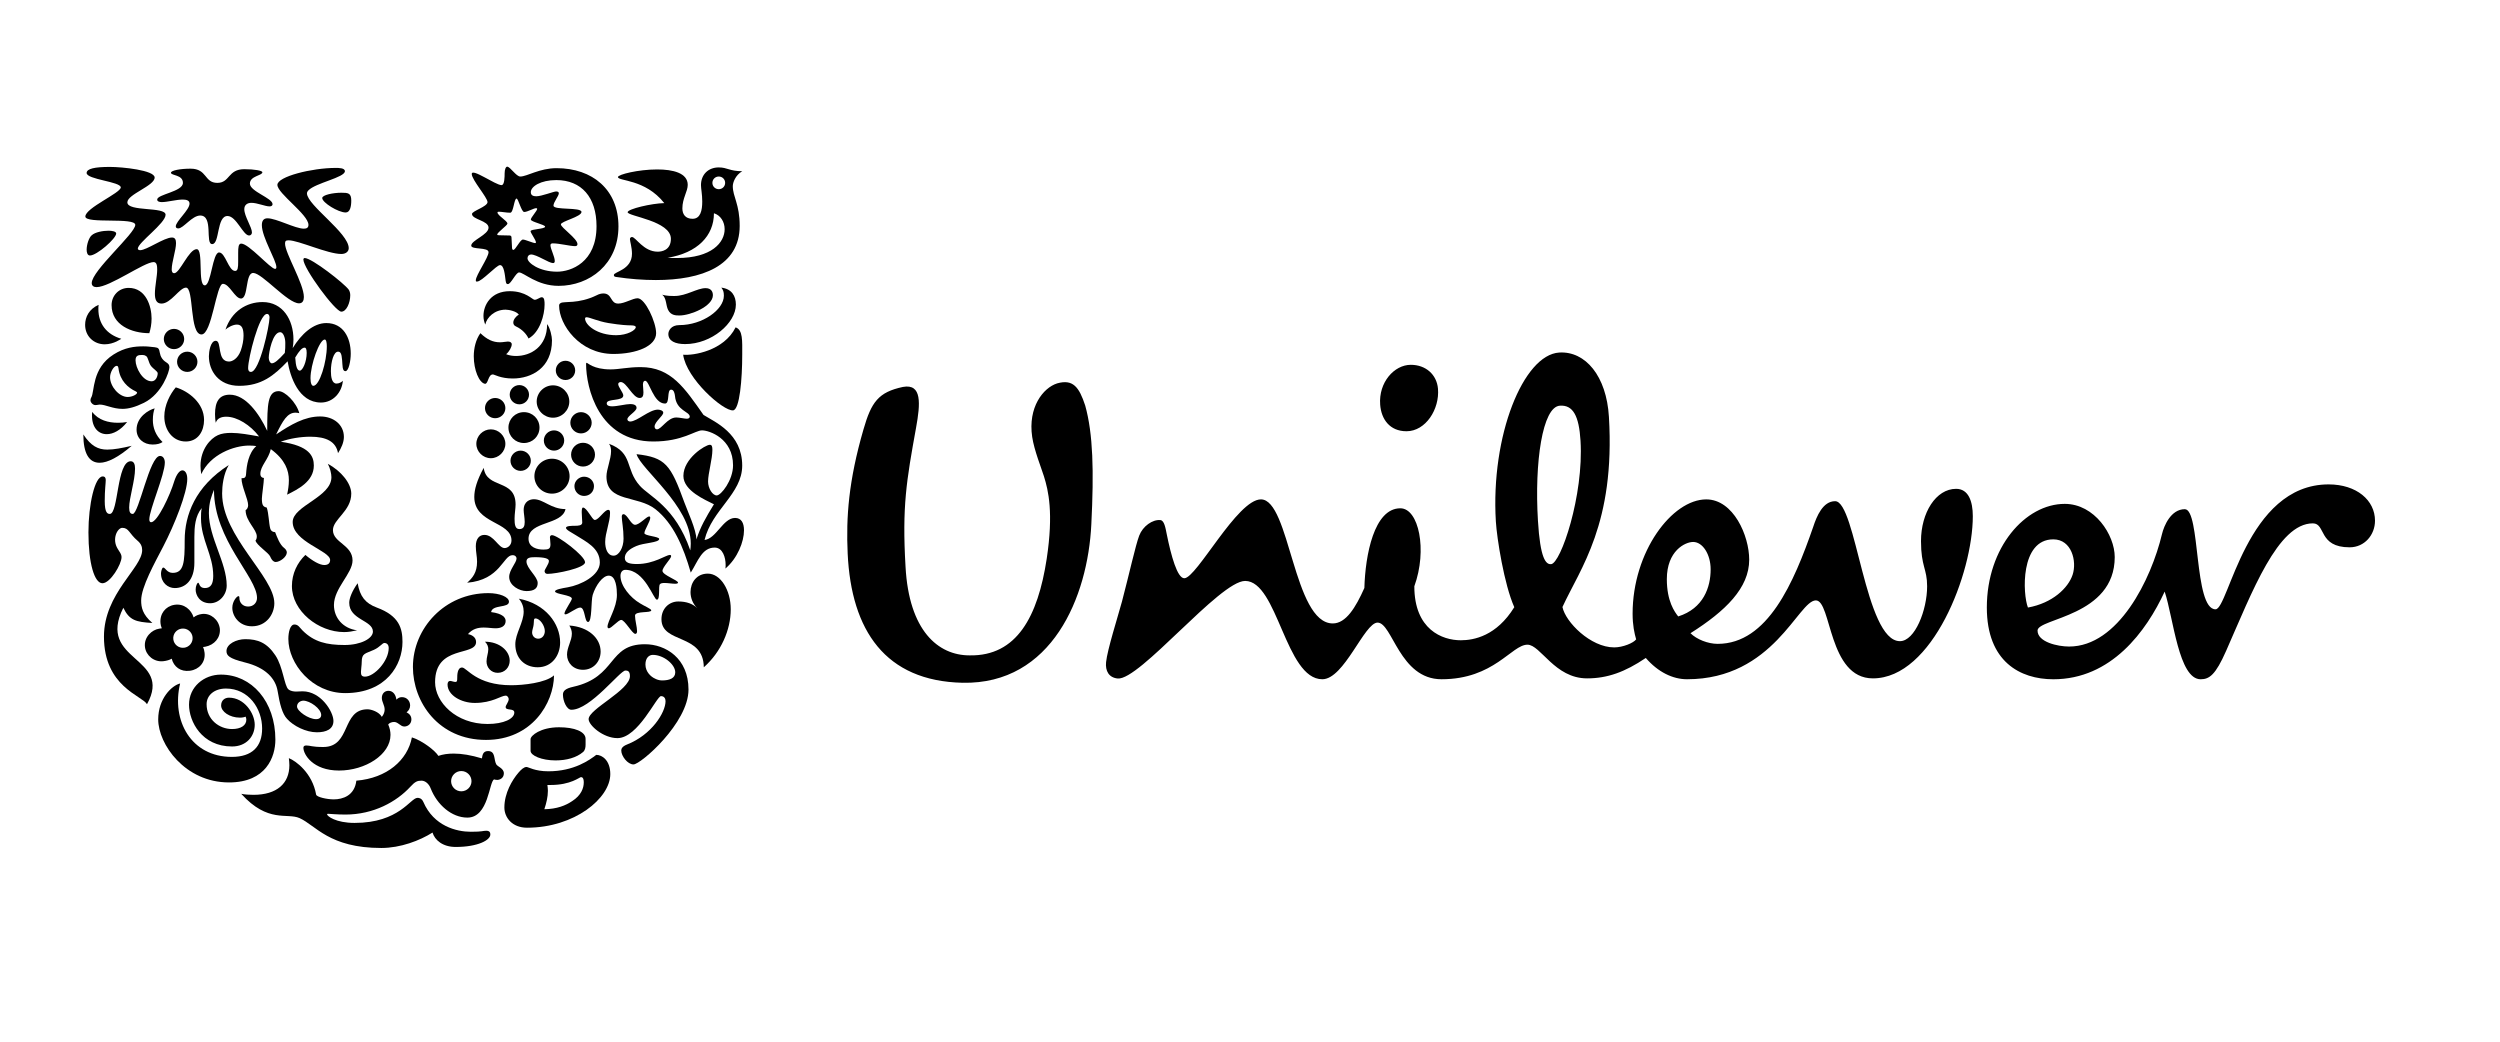 <?xml version="1.0" encoding="UTF-8"?> <svg xmlns="http://www.w3.org/2000/svg" width="120" height="50" viewBox="0 0 120 50" fill="none"> <path d="M32.619 15.143C32.448 15.143 32.203 15.143 32.069 14.876C31.958 14.657 31.995 14.304 31.787 14.147C31.995 14.207 32.215 14.207 32.386 14.207C32.937 14.207 33.464 13.831 33.867 13.831C34.134 13.831 34.219 14.001 34.219 14.17C34.22 14.706 33.134 15.143 32.619 15.143ZM32.888 16.516C34.158 16.516 35.322 15.507 35.322 14.621C35.322 14.207 35.125 13.867 34.624 13.806C34.709 13.916 34.746 14.001 34.746 14.195C34.746 14.864 33.721 15.605 32.607 15.605C32.203 15.605 32.081 15.884 32.081 16.03C32.081 16.37 32.412 16.516 32.888 16.516ZM32.791 17.026C32.95 18.18 34.709 19.735 35.186 19.698C35.505 19.672 35.627 18.192 35.627 17.026C35.627 16.358 35.664 15.835 35.309 15.713C34.746 16.844 33.268 17.075 32.791 17.026Z" fill="black"></path> <path d="M5.272 24.668C5.687 24.668 5.601 22.14 6.274 22.14C6.433 22.14 6.482 22.298 6.482 22.493C6.482 23.064 6.2 23.902 6.2 24.363C6.2 24.595 6.262 24.668 6.372 24.668C6.666 24.668 7.179 21.885 7.68 21.885C7.839 21.885 7.912 22.043 7.912 22.201C7.912 22.784 7.167 24.461 7.167 24.934C7.167 25.007 7.191 25.068 7.252 25.068C7.558 25.068 8.169 23.756 8.364 23.1C8.475 22.76 8.621 22.577 8.756 22.577C8.878 22.577 8.989 22.711 8.989 22.991C8.989 23.647 8.377 25.19 7.839 26.223C7.424 27.024 6.776 28.178 6.776 28.822C6.776 29.15 6.836 29.49 7.313 29.903C6.53 29.855 6.213 29.782 5.92 29.174C4.611 31.762 8.328 31.507 7.056 33.802C6.824 33.39 4.99 32.965 4.99 30.559C4.99 28.482 6.824 27.267 6.824 26.405C6.824 26.235 6.763 26.089 6.604 25.956C6.2 25.615 6.188 25.336 5.87 25.336C5.638 25.336 5.356 25.87 5.65 26.344C5.748 26.502 5.834 26.599 5.834 26.745C5.834 27.085 5.295 27.996 4.917 27.996C4.538 27.996 4.245 27.061 4.245 25.554C4.245 24.217 4.55 22.869 4.929 22.869C5.039 22.869 5.076 22.942 5.076 23.04C5.076 23.198 5.027 23.513 5.027 24.048C5.027 24.619 5.161 24.668 5.272 24.668Z" fill="black"></path> <path d="M8.388 28.227C8.902 28.227 9.33 27.849 9.33 27.012V25.773C9.33 25.299 9.367 24.765 9.685 24.387C9.648 24.546 9.648 24.716 9.648 24.874C9.648 25.919 10.235 26.636 10.235 27.644C10.235 28.02 10.124 28.227 9.832 28.227C9.55 28.227 9.575 27.972 9.513 27.972C9.465 27.972 9.391 28.13 9.391 28.3C9.391 28.555 9.574 28.956 10.088 28.956C10.528 28.956 10.882 28.555 10.882 28.105C10.882 27.013 10.027 25.797 10.027 24.631C10.027 24.121 10.161 23.781 10.271 23.513C10.271 25.931 12.337 27.692 12.337 28.7C12.337 28.931 12.166 29.114 11.909 29.114C11.628 29.114 11.493 28.895 11.493 28.724C11.493 28.64 11.481 28.615 11.444 28.615C11.372 28.615 11.151 28.858 11.151 29.175C11.151 29.575 11.481 30.062 12.092 30.062C12.789 30.062 13.168 29.478 13.168 28.956C13.168 27.681 10.662 25.749 10.662 23.684C10.662 23.331 10.722 22.76 10.98 22.323C9.366 23.355 8.865 24.728 8.865 25.931C8.865 26.976 8.829 27.498 8.291 27.498C8.009 27.498 7.936 27.243 7.838 27.243C7.765 27.243 7.728 27.462 7.728 27.522C7.728 27.971 8.059 28.227 8.388 28.227Z" fill="black"></path> <path d="M26.911 14.548C27.066 14.444 27.755 14.608 28.646 14.17C28.756 14.111 28.866 14.086 28.964 14.086C29.392 14.086 29.282 14.572 29.674 14.572C29.979 14.572 30.371 14.316 30.604 14.316C30.968 14.316 31.494 15.459 31.494 15.993C31.494 16.613 30.555 16.99 29.441 16.99C27.816 16.99 26.837 15.58 26.837 14.669C26.837 14.596 26.875 14.572 26.911 14.548ZM29.576 16.09C30.114 16.09 30.518 15.848 30.518 15.701C30.518 15.653 30.445 15.617 30.285 15.617C30.127 15.617 29.808 15.605 29.209 15.507C28.694 15.422 28.303 15.228 28.157 15.228C28.108 15.228 28.083 15.252 28.083 15.288C28.083 15.605 28.671 16.09 29.576 16.09Z" fill="black"></path> <path d="M8.646 32.807C8.242 32.904 7.594 33.535 7.594 34.532C7.594 35.722 8.878 37.557 10.993 37.557C12.777 37.557 13.218 36.33 13.218 35.503C13.218 33.669 12.081 32.381 10.602 32.381C9.795 32.381 9.073 32.964 9.073 33.826C9.073 34.629 9.685 35.831 11.139 35.831C11.824 35.831 12.227 35.345 12.227 34.788C12.227 34.24 11.726 33.488 10.992 33.488C10.772 33.488 10.614 33.632 10.614 33.864C10.614 34.155 11.017 34.447 11.518 34.447C11.64 34.447 11.738 34.423 11.787 34.398C11.811 34.436 11.824 34.496 11.824 34.544C11.824 34.824 11.555 34.994 11.139 34.994C10.516 34.994 9.917 34.533 9.917 33.802C9.917 33.366 10.296 33.05 10.846 33.05C11.934 33.05 12.582 34.01 12.582 34.97C12.582 35.832 12.105 36.331 11.127 36.331C9.171 36.331 8.218 34.581 8.646 32.807Z" fill="black"></path> <path d="M22.601 39.925C23.188 39.925 23.157 39.876 23.341 39.876C23.523 39.876 23.536 39.986 23.536 40.059C23.536 40.326 22.937 40.654 21.873 40.654C21.25 40.654 20.87 40.326 20.761 39.962C20.149 40.35 19.221 40.703 18.303 40.703C15.798 40.703 15.162 39.621 14.379 39.269C13.78 39.002 12.863 39.525 11.579 38.103C11.751 38.14 11.983 38.152 12.166 38.152C13.29 38.152 13.89 37.606 13.89 36.73C13.89 36.621 13.877 36.5 13.865 36.391C14.208 36.525 14.991 37.107 15.174 38.14C15.198 38.261 15.699 38.37 16.017 38.37C16.458 38.37 17.02 38.188 17.105 37.472C18.573 37.351 19.563 36.489 19.771 35.394C20.296 35.564 20.895 36.038 21.042 36.282C21.25 36.209 21.494 36.172 21.775 36.172C22.166 36.172 22.607 36.245 23.132 36.403C23.157 36.245 23.181 36.051 23.426 36.051C23.793 36.051 23.695 36.452 23.817 36.681C23.879 36.803 24.185 36.876 24.185 37.119C24.185 37.351 23.988 37.436 23.866 37.436C23.817 37.436 23.756 37.424 23.719 37.412C23.475 37.497 23.462 39.245 22.435 39.245C21.678 39.245 20.981 38.626 20.675 37.849C20.589 37.618 20.406 37.472 20.235 37.472C20.039 37.472 19.929 37.509 19.697 37.764C19.037 38.48 17.937 39.099 16.58 39.099C16.164 39.099 15.834 39.062 15.748 39.062C15.699 39.062 15.699 39.075 15.699 39.086C15.699 39.172 16.114 39.5 17.019 39.5C19.171 39.5 19.697 38.297 20.039 38.297C20.089 38.297 20.234 38.297 20.32 38.492C20.822 39.657 21.916 39.925 22.601 39.925ZM21.653 37.497C21.653 37.764 21.873 37.983 22.143 37.983C22.412 37.983 22.632 37.764 22.632 37.497C22.632 37.229 22.412 37.01 22.143 37.01C21.873 37.01 21.653 37.229 21.653 37.497Z" fill="black"></path> <path d="M31.336 31.434C31.164 31.434 30.981 31.568 30.981 31.896C30.981 32.26 31.262 32.491 31.421 32.563C31.507 32.613 31.642 32.661 31.775 32.661C32.13 32.661 32.412 32.563 32.412 32.271C32.412 31.896 31.86 31.434 31.336 31.434ZM30.017 32.186C29.76 32.186 28.34 34.069 27.425 34.069C27.205 34.069 27.021 33.657 27.021 33.342C27.021 33.172 27.131 33.05 27.523 32.964C29.625 32.491 29.16 30.923 30.956 30.923C31.946 30.923 33.048 31.592 33.048 33.098C33.048 34.702 30.751 36.693 30.408 36.693C30.127 36.693 29.821 36.293 29.821 36.026C29.821 35.941 29.858 35.831 30.103 35.734C31.275 35.272 31.946 34.203 31.946 33.656C31.946 33.534 31.886 33.414 31.727 33.414C31.519 33.414 30.629 35.43 29.637 35.43C28.952 35.43 28.254 34.812 28.254 34.519C28.254 34.033 30.237 33.135 30.237 32.453C30.237 32.198 30.114 32.186 30.017 32.186Z" fill="black"></path> <path d="M5.821 16.261C5.821 16.261 5.467 16.527 5.027 16.527C4.502 16.527 4.086 16.139 4.086 15.592C4.086 15.215 4.281 14.827 4.734 14.632C4.722 14.705 4.722 14.766 4.722 14.839C4.721 15.532 5.112 16.054 5.821 16.261ZM8.438 18.593C8.169 18.909 7.887 19.444 7.887 19.99C7.887 20.646 8.291 21.192 8.915 21.192C9.514 21.192 9.795 20.682 9.795 20.16C9.795 19.346 9.049 18.775 8.438 18.593ZM4.379 19.079C4.356 19.116 4.342 19.164 4.342 19.213C4.342 19.322 4.465 19.444 4.574 19.444C4.672 19.444 4.733 19.419 4.782 19.419C5.075 19.419 5.406 19.626 5.882 19.626C6.163 19.626 6.493 19.541 6.909 19.335C7.789 18.897 8.132 17.816 8.132 17.633C8.132 17.402 7.945 17.433 7.789 17.22C7.633 17.008 7.693 16.821 7.594 16.722C7.537 16.665 7.362 16.661 7.141 16.637C7.068 16.629 6.97 16.625 6.872 16.625C6.469 16.625 5.991 16.674 5.454 17.014C4.394 17.686 4.55 18.8 4.379 19.079ZM7.252 17.573C7.337 17.687 7.57 17.828 7.57 17.913C7.57 18.082 7.472 18.302 7.277 18.302C6.848 18.302 6.506 17.658 6.506 17.293C6.506 17.062 6.641 17.038 6.824 17.038C6.91 17.038 6.947 17.05 7.007 17.087C7.117 17.148 7.117 17.39 7.252 17.573ZM6.127 19.055C5.724 19.055 5.283 18.557 5.283 18.107C5.283 17.864 5.467 17.56 5.601 17.56C5.65 17.56 5.675 17.597 5.687 17.682C5.76 18.277 6.151 18.618 6.518 18.787C6.555 18.811 6.58 18.824 6.58 18.848C6.58 18.933 6.347 19.055 6.127 19.055ZM7.167 15.993C7.227 15.799 7.276 15.556 7.276 15.288C7.276 14.706 7.007 13.819 6.176 13.819C5.699 13.819 5.356 14.195 5.356 14.645C5.356 15.605 6.322 15.993 7.167 15.993ZM4 20.853C4 21.776 4.281 22.213 4.782 22.213C5.174 22.213 5.699 21.934 6.322 21.399C5.846 21.508 5.479 21.581 5.149 21.581C4.709 21.581 4.367 21.411 4 20.853ZM4.428 19.771C4.416 19.832 4.416 19.893 4.416 19.953C4.416 20.524 4.721 20.84 5.125 20.84C5.429 20.84 5.785 20.658 6.102 20.257C5.968 20.281 5.809 20.293 5.662 20.293C5.21 20.293 4.721 20.172 4.428 19.771ZM7.423 19.601C7.141 19.674 6.555 20.014 6.555 20.622C6.555 21.058 6.897 21.338 7.325 21.338C7.545 21.338 7.704 21.29 7.802 21.217C7.46 20.889 7.337 20.524 7.337 20.16C7.337 19.905 7.374 19.747 7.423 19.601ZM7.863 16.273C7.863 16.54 8.083 16.759 8.352 16.759C8.621 16.759 8.841 16.54 8.841 16.273C8.841 16.006 8.621 15.786 8.352 15.786C8.083 15.786 7.863 16.006 7.863 16.273ZM8.499 17.366C8.499 17.633 8.719 17.852 8.989 17.852C9.257 17.852 9.477 17.633 9.477 17.366C9.477 17.099 9.257 16.88 8.989 16.88C8.719 16.88 8.499 17.099 8.499 17.366Z" fill="black"></path> <path d="M27.572 23.331C27.572 23.088 27.792 22.881 28.034 22.881C28.303 22.881 28.511 23.088 28.511 23.331C28.511 23.61 28.303 23.805 28.034 23.805C27.792 23.805 27.572 23.61 27.572 23.331ZM23.279 19.589C23.279 19.856 23.5 20.075 23.768 20.075C24.038 20.075 24.258 19.856 24.258 19.589C24.258 19.322 24.038 19.103 23.768 19.103C23.5 19.103 23.279 19.322 23.279 19.589ZM22.864 21.302C22.864 21.679 23.181 21.994 23.561 21.994C23.939 21.994 24.258 21.679 24.258 21.302C24.258 20.926 23.939 20.609 23.561 20.609C23.181 20.609 22.864 20.926 22.864 21.302ZM24.405 20.524C24.405 20.938 24.735 21.265 25.149 21.265C25.564 21.265 25.896 20.938 25.896 20.524C25.896 20.111 25.564 19.783 25.149 19.783C24.735 19.783 24.405 20.111 24.405 20.524ZM24.466 18.945C24.466 19.201 24.674 19.408 24.929 19.408C25.186 19.408 25.393 19.201 25.393 18.945C25.393 18.691 25.185 18.484 24.929 18.484C24.674 18.484 24.466 18.691 24.466 18.945ZM26.678 17.779C26.678 18.034 26.886 18.241 27.144 18.241C27.401 18.241 27.609 18.034 27.609 17.779C27.609 17.524 27.401 17.317 27.144 17.317C26.886 17.317 26.678 17.524 26.678 17.779ZM25.761 19.274C25.761 19.698 26.116 20.05 26.544 20.05C26.972 20.05 27.327 19.698 27.327 19.274C27.327 18.848 26.973 18.496 26.544 18.496C26.116 18.496 25.761 18.848 25.761 19.274ZM24.503 22.116C24.503 22.384 24.723 22.602 24.99 22.602C25.259 22.602 25.48 22.384 25.48 22.116C25.48 21.849 25.259 21.63 24.99 21.63C24.723 21.63 24.503 21.849 24.503 22.116ZM26.104 21.144C26.104 21.411 26.323 21.63 26.593 21.63C26.862 21.63 27.082 21.411 27.082 21.144C27.082 20.877 26.862 20.658 26.593 20.658C26.323 20.658 26.104 20.877 26.104 21.144ZM25.651 22.857C25.651 23.318 26.03 23.695 26.495 23.695C26.96 23.695 27.34 23.318 27.34 22.857C27.34 22.395 26.96 22.018 26.495 22.018C26.03 22.018 25.651 22.395 25.651 22.857ZM27.412 21.824C27.412 22.14 27.67 22.395 27.985 22.395C28.303 22.395 28.56 22.14 28.56 21.824C28.56 21.508 28.303 21.253 27.985 21.253C27.67 21.253 27.412 21.508 27.412 21.824ZM27.376 20.293C27.376 20.573 27.609 20.804 27.887 20.804C28.169 20.804 28.401 20.573 28.401 20.293C28.401 20.014 28.169 19.783 27.887 19.783C27.609 19.783 27.376 20.014 27.376 20.293Z" fill="black"></path> <path d="M28.621 36.233C28.303 36.476 27.559 37.022 26.323 37.022C25.663 37.022 25.369 36.815 25.271 36.815C25.149 36.815 25.015 36.937 24.88 37.095C24.589 37.436 24.21 38.067 24.21 38.759C24.21 39.245 24.589 39.73 25.296 39.73C27.584 39.73 29.294 38.309 29.294 37.156C29.294 36.5 28.903 36.233 28.621 36.233ZM27.985 36.099C28.084 36.016 28.108 35.881 28.108 35.747V35.467C28.108 35.114 27.572 34.909 26.837 34.909C25.944 34.909 25.467 35.309 25.467 35.48V36.038C25.467 36.27 26.006 36.5 26.666 36.5C27.192 36.5 27.67 36.367 27.985 36.099ZM27.887 37.302C27.948 37.302 28.021 37.338 28.021 37.557C28.021 37.824 27.9 38.176 27.461 38.455C27.156 38.662 26.739 38.833 26.128 38.843C26.226 38.553 26.299 38.248 26.299 37.958C26.299 37.861 26.287 37.788 26.275 37.679H26.434C27.401 37.679 27.817 37.302 27.887 37.302Z" fill="black"></path> <path d="M23.218 22.457C23.353 23.489 24.748 22.966 24.748 24.217C24.748 24.4 24.699 24.668 24.699 24.898C24.699 25.165 24.723 25.396 24.929 25.396C25.136 25.396 25.186 25.251 25.186 25.056C25.186 24.861 25.136 24.619 25.136 24.485C25.136 24.06 25.442 23.963 25.627 23.963C26.091 23.963 26.446 24.436 27.144 24.436C26.984 25.214 25.369 25.007 25.369 25.858C25.369 26.284 25.797 26.38 26.079 26.38C26.336 26.38 26.422 26.344 26.422 26.125C26.422 26.003 26.397 25.87 26.397 25.785C26.397 25.736 26.434 25.687 26.495 25.687C26.765 25.687 28.083 26.684 28.083 26.988C28.083 27.267 26.691 27.546 26.287 27.546C26.165 27.546 26.14 27.461 26.14 27.413C26.14 27.328 26.348 27.073 26.348 26.927C26.348 26.818 26.165 26.745 25.675 26.745C25.442 26.745 25.271 26.769 25.271 26.952C25.271 27.279 25.809 27.68 25.809 27.983C25.809 28.227 25.663 28.372 25.271 28.372C24.941 28.372 24.441 28.117 24.441 27.692C24.441 27.352 24.794 27.012 24.794 26.805C24.794 26.745 24.747 26.648 24.601 26.648C24.147 26.648 24.025 27.837 22.423 27.971C22.68 27.741 22.899 27.485 22.899 26.964C22.899 26.709 22.839 26.502 22.839 26.223C22.839 25.858 23.009 25.675 23.254 25.675C23.706 25.675 23.926 26.307 24.221 26.307C24.38 26.307 24.551 26.162 24.551 25.943C24.551 25.02 22.766 25.153 22.766 23.853C22.766 23.501 22.888 23.064 23.218 22.457ZM29.049 26.016C29.049 26.319 29.148 26.672 29.454 26.672C29.711 26.672 29.93 26.284 29.93 25.858C29.93 25.372 29.845 24.995 29.845 24.8C29.845 24.716 29.882 24.68 29.93 24.68C30.114 24.692 30.285 25.19 30.482 25.19C30.702 25.19 31.03 24.788 31.164 24.788C31.201 24.788 31.213 24.837 31.213 24.849C31.213 25.032 30.931 25.433 30.931 25.591C30.931 25.724 31.641 25.748 31.641 25.87C31.641 26.052 30.897 26.052 30.543 26.21C30.2 26.356 29.991 26.538 29.991 26.781C29.991 27.024 30.236 27.073 30.579 27.073C31.396 27.073 31.971 26.636 32.154 26.636C32.191 26.636 32.215 26.659 32.215 26.696C32.215 26.818 31.799 27.218 31.799 27.401C31.799 27.607 32.558 27.849 32.546 27.971C32.534 28.008 32.484 28.02 32.399 28.02C32.264 28.02 32.056 27.983 31.897 27.983C31.799 27.983 31.713 27.995 31.676 28.044C31.591 28.141 31.701 28.785 31.53 28.785C31.371 28.785 30.955 27.352 30.016 27.352C29.881 27.352 29.783 27.461 29.783 27.643C29.783 28.129 30.261 28.688 30.713 28.955C30.918 29.089 31.261 29.223 31.261 29.296C31.261 29.441 30.481 29.308 30.481 29.551C30.481 29.77 30.579 30.098 30.579 30.292C30.579 30.353 30.566 30.425 30.493 30.425C30.346 30.425 29.991 29.757 29.82 29.757C29.673 29.757 29.355 30.158 29.22 30.158C29.184 30.158 29.16 30.122 29.16 30.086C29.16 29.806 29.612 29.174 29.612 28.555C29.612 28.263 29.575 27.631 29.22 27.631C28.927 27.631 28.596 28.093 28.45 28.555C28.364 28.822 28.425 29.855 28.229 29.855C28.046 29.855 28.095 29.162 27.85 29.162C27.669 29.162 27.278 29.49 27.143 29.49C27.118 29.49 27.094 29.478 27.094 29.453C27.094 29.308 27.449 28.834 27.449 28.737C27.449 28.555 26.641 28.53 26.641 28.385C26.641 28.299 26.959 28.239 27.253 28.19C27.875 28.081 28.792 27.631 28.792 27C28.792 26.295 28.107 25.991 27.657 25.7C27.424 25.554 27.167 25.433 27.167 25.336C27.167 25.238 27.461 25.238 27.583 25.238C27.766 25.238 27.948 25.226 27.948 25.081C27.948 24.971 27.923 24.753 27.923 24.582C27.923 24.461 27.935 24.363 27.985 24.363C28.168 24.363 28.425 24.958 28.548 24.958C28.743 24.958 29.012 24.473 29.196 24.473C29.257 24.473 29.282 24.509 29.282 24.618C29.282 25.068 29.049 25.578 29.049 26.016Z" fill="black"></path> <path d="M23.573 29.38C24.136 29.453 24.271 29.648 24.271 29.806C24.271 30.073 24.026 30.158 23.793 30.158C23.622 30.158 23.427 30.122 23.218 30.122C22.949 30.122 22.681 30.182 22.461 30.438C22.619 30.462 22.852 30.572 22.852 30.815C22.852 31.519 20.884 30.936 20.884 32.746C20.884 33.706 21.887 34.751 23.402 34.751C24.185 34.751 24.687 34.496 24.687 34.204C24.687 33.973 24.271 34.131 24.271 33.936C24.271 33.851 24.418 33.693 24.418 33.559C24.418 33.5 24.369 33.39 24.271 33.39C24.05 33.39 23.634 33.741 22.791 33.741C22.13 33.741 21.482 33.366 21.482 32.855C21.482 32.746 21.532 32.685 21.605 32.685C21.678 32.685 21.776 32.734 21.861 32.734C21.935 32.734 21.947 32.685 21.947 32.551C21.947 32.417 21.947 32.041 22.179 32.041C22.412 32.041 22.852 32.891 24.54 32.891C25.1 32.891 26.189 32.782 26.593 32.417C26.581 33.754 25.528 35.516 23.329 35.516C21.043 35.516 19.82 33.693 19.82 32.016C19.82 30.158 21.348 28.47 23.439 28.47C23.976 28.47 24.43 28.651 24.43 28.883C24.429 29.199 23.634 29.004 23.573 29.38ZM27.327 30.025C27.412 30.158 27.449 30.292 27.449 30.413C27.449 30.754 27.217 31.069 27.217 31.422C27.217 31.823 27.523 32.15 27.985 32.15C28.487 32.15 28.83 31.75 28.83 31.276C28.83 30.632 28.242 30.086 27.327 30.025ZM23.279 30.802C23.401 30.923 23.438 31.045 23.438 31.167C23.438 31.349 23.353 31.544 23.353 31.75C23.353 32.041 23.573 32.296 23.89 32.296C24.234 32.296 24.466 32.028 24.466 31.714C24.466 31.252 23.988 30.802 23.279 30.802ZM24.904 28.737C26.189 28.98 26.886 29.94 26.886 30.839C26.886 31.459 26.495 32.029 25.81 32.029C25.186 32.029 24.735 31.604 24.735 30.924C24.735 30.413 25.136 29.879 25.136 29.356C25.136 29.15 25.075 28.943 24.904 28.737ZM25.541 30.353C25.541 30.523 25.663 30.657 25.834 30.657C26.03 30.657 26.152 30.486 26.152 30.292C26.152 30.037 25.92 29.685 25.7 29.685C25.601 29.685 25.638 29.83 25.614 29.988C25.601 30.109 25.541 30.255 25.541 30.353Z" fill="black"></path> <path d="M12.045 17.852C12.46 17.852 12.937 15.617 12.937 15.24C12.937 15.143 12.9 15.069 12.815 15.069C12.435 15.069 11.91 17.196 11.91 17.67C11.91 17.755 11.934 17.852 12.045 17.852ZM15.04 18.52C15.345 18.52 15.687 17.354 15.687 16.625C15.687 16.467 15.663 16.297 15.589 16.297C15.332 16.297 14.904 17.5 14.904 18.156C14.905 18.411 14.966 18.52 15.04 18.52ZM13.046 17.439C13.18 17.439 13.352 17.292 13.671 16.941C13.694 16.783 13.694 16.637 13.694 16.455C13.694 16.212 13.597 15.945 13.45 15.945C13.083 15.945 12.9 16.917 12.9 17.172C12.9 17.317 12.973 17.439 13.046 17.439ZM14.721 16.941C14.721 16.734 14.672 16.686 14.624 16.686C14.501 16.686 14.367 16.832 14.171 17.16C14.196 17.597 14.269 17.791 14.391 17.791C14.526 17.791 14.721 17.366 14.721 16.941ZM15.663 15.507C16.47 15.507 16.836 16.2 16.836 16.977C16.836 17.317 16.739 17.816 16.58 17.816C16.421 17.816 16.446 17.536 16.421 17.281C16.397 16.953 16.335 16.88 16.225 16.88C16.017 16.88 15.883 17.366 15.883 17.816C15.883 18.095 15.932 18.411 16.152 18.411C16.274 18.411 16.384 18.35 16.458 18.277C16.409 18.836 15.992 19.322 15.406 19.322C14.33 19.322 13.927 18.071 13.805 17.342C13.157 18.022 12.558 18.52 11.482 18.52C10.48 18.52 10.027 17.791 10.027 17.099C10.027 16.892 10.1 16.358 10.358 16.358C10.663 16.358 10.394 17.354 10.993 17.354C11.14 17.354 11.408 17.232 11.556 16.832C11.641 16.588 11.69 16.334 11.69 16.115C11.69 15.786 11.617 15.58 11.372 15.58C11.164 15.58 10.907 15.738 10.822 15.823C11.116 14.948 11.824 14.499 12.606 14.499C13.573 14.499 14.086 15.349 14.086 16.297C14.086 16.43 14.073 16.576 14.049 16.71C14.464 16.03 15.04 15.507 15.663 15.507Z" fill="black"></path> <path d="M13.377 18.775C12.851 18.775 12.827 19.408 12.827 20.682C12.435 19.844 11.788 18.945 11.03 18.945C10.516 18.945 10.321 19.286 10.321 19.88C10.321 20.002 10.333 20.184 10.358 20.293C10.419 20.087 10.614 20.002 10.859 20.002C11.385 20.002 12.02 20.403 12.436 20.95C11.96 20.865 11.495 20.779 11.104 20.779C10.859 20.779 10.639 20.804 10.456 20.889C10.101 21.047 9.624 21.569 9.624 22.359C9.624 22.481 9.637 22.614 9.661 22.76C10.089 21.812 11.226 21.387 11.96 21.387C12.107 21.387 12.216 21.399 12.302 21.411C11.923 21.751 11.838 22.346 11.812 22.747C11.801 22.942 11.727 22.954 11.592 22.954C11.592 23.355 11.911 23.951 11.911 24.254C11.911 24.363 11.849 24.461 11.789 24.485C11.789 25.02 12.326 25.408 12.326 25.748C12.326 25.833 12.302 25.906 12.265 25.943C12.302 26.162 12.893 26.529 12.97 26.714C13.064 26.938 13.169 26.976 13.231 26.976C13.439 26.976 13.768 26.732 13.768 26.514C13.768 26.441 13.707 26.356 13.659 26.319C13.426 26.15 13.303 25.785 13.206 25.542C13.12 25.542 13.009 25.506 12.97 25.363C12.904 25.112 12.9 24.643 12.803 24.363C12.643 24.327 12.57 24.266 12.57 23.938C12.57 23.78 12.668 23.16 12.668 22.942C12.595 22.942 12.497 22.893 12.497 22.747C12.497 22.359 12.889 22.055 12.998 21.557C13.695 22.067 13.866 22.589 13.866 23.051C13.866 23.294 13.829 23.525 13.78 23.744C14.294 23.488 15.064 23.112 15.064 22.346C15.064 21.896 14.856 21.399 13.475 21.204C13.902 21.046 14.441 20.962 14.893 20.962C15.676 20.962 16.128 21.204 16.225 21.751C16.384 21.508 16.507 21.228 16.507 20.974C16.507 20.378 16.005 19.99 15.37 19.99C14.624 19.99 13.964 20.378 13.254 20.852C13.573 20.196 13.792 19.808 14.184 19.808C14.245 19.808 14.306 19.82 14.367 19.832C14.22 19.298 13.671 18.775 13.377 18.775Z" fill="black"></path> <path d="M33.975 27.534C34.587 27.534 35.076 28.323 35.076 29.247C35.076 30.231 34.611 31.3 33.782 32.029C33.77 30.389 31.75 30.911 31.75 29.721C31.75 29.211 32.118 28.871 32.558 28.871C32.95 28.871 33.256 28.98 33.476 29.199C33.256 28.992 33.145 28.7 33.145 28.421C33.145 27.959 33.439 27.534 33.975 27.534Z" fill="black"></path> <path d="M23.059 15.993C23.378 16.297 23.658 16.43 24.001 16.43C24.136 16.43 24.295 16.394 24.381 16.394C24.491 16.394 24.564 16.442 24.564 16.527C24.564 16.661 24.442 16.88 24.295 17.002C24.442 17.062 24.601 17.087 24.772 17.087C25.467 17.087 26.262 16.649 26.262 15.556C26.409 15.75 26.495 16.151 26.495 16.334C26.495 17.658 25.516 18.168 24.613 18.168C24.026 18.168 23.732 17.973 23.658 17.973C23.426 17.973 23.438 18.435 23.279 18.423C22.997 18.375 22.741 17.755 22.741 17.099C22.742 16.71 22.84 16.297 23.059 15.993ZM24.904 15.106C24.807 14.948 24.442 14.864 24.271 14.864C23.732 14.864 23.365 15.24 23.292 15.58C23.243 15.459 23.206 15.313 23.206 15.167C23.206 14.633 23.573 13.977 24.467 13.977C25.247 13.977 25.553 14.39 25.663 14.39C25.785 14.39 25.908 14.268 26.006 14.268C26.14 14.268 26.14 14.475 26.14 14.621C26.14 15.106 25.92 15.945 25.37 16.248C25.271 16.042 25.076 15.811 24.76 15.665C24.674 15.629 24.638 15.556 24.638 15.483C24.637 15.349 24.76 15.179 24.904 15.106Z" fill="black"></path> <path d="M14.562 12.458C14.562 12.883 16.09 14.96 16.384 14.96C16.629 14.96 16.812 14.535 16.812 14.17C16.812 14.074 16.787 13.977 16.739 13.904C16.519 13.6 14.966 12.385 14.624 12.385C14.587 12.385 14.562 12.422 14.562 12.458ZM5.577 11.207C5.577 11.45 4.648 12.264 4.318 12.264C4.196 12.264 4.159 12.118 4.159 11.985C4.159 11.742 4.269 11.401 4.404 11.292C4.562 11.146 4.929 11.074 5.21 11.074C5.381 11.074 5.577 11.11 5.577 11.207ZM16.739 11.912C16.739 11.182 14.756 9.858 14.734 9.288C14.732 9.235 14.76 9.183 14.805 9.137C15.144 8.781 16.555 8.521 16.555 8.218C16.555 8.06 16.261 8.06 16.115 8.06C14.978 8.06 13.315 8.473 13.315 8.874C13.315 9.288 14.806 10.296 14.806 10.794C14.806 10.928 14.721 10.976 14.586 10.976C14.171 10.976 13.266 10.478 12.838 10.478C12.643 10.478 12.569 10.611 12.569 10.806C12.569 11.389 13.266 12.495 13.266 12.822C13.266 12.859 13.254 12.907 13.205 12.907C12.984 12.907 11.946 11.693 11.579 11.693C11.445 11.693 11.432 11.875 11.432 12.142V12.555C11.432 12.835 11.42 13.005 11.286 13.005C10.967 13.005 10.821 12.118 10.516 12.118C10.197 12.118 10.136 13.697 9.831 13.697C9.476 13.697 9.782 11.96 9.44 11.96C9.061 11.96 8.633 13.114 8.363 13.114C8.266 13.114 8.242 13.017 8.242 12.932C8.242 12.58 8.449 12.009 8.449 11.669C8.449 11.498 8.4 11.401 8.254 11.401C7.874 11.401 7.043 12.009 6.726 12.009C6.677 12.009 6.615 11.985 6.615 11.936C6.615 11.645 7.948 10.721 7.948 10.308C7.948 9.907 6.113 10.175 6.113 9.712C6.113 9.324 7.423 8.923 7.423 8.522C7.423 8.17 5.87 8.012 5.271 8.012C4.549 8.012 4.158 8.096 4.158 8.303C4.158 8.619 5.797 8.717 5.797 8.996C5.797 9.263 4.097 9.98 4.097 10.393C4.097 10.757 6.493 10.417 6.493 10.794C6.493 11.207 4.403 12.992 4.403 13.588C4.403 13.721 4.501 13.782 4.635 13.782C5.271 13.782 6.92 12.58 7.373 12.58C7.532 12.58 7.545 12.774 7.545 12.944C7.545 13.26 7.435 13.746 7.435 14.098C7.435 14.377 7.508 14.572 7.752 14.572C8.205 14.572 8.62 13.806 8.927 13.806C9.318 13.806 9.085 16.054 9.672 16.054C10.173 16.054 10.381 13.624 10.699 13.624C11.017 13.624 11.274 14.329 11.567 14.329C11.933 14.329 11.762 13.102 12.154 13.102C12.582 13.102 13.804 14.56 14.354 14.56C14.525 14.56 14.586 14.426 14.586 14.256C14.586 13.612 13.682 12.155 13.682 11.693C13.682 11.572 13.718 11.535 13.853 11.535C14.329 11.535 15.724 12.191 16.383 12.191C16.605 12.191 16.739 12.069 16.739 11.912ZM15.467 9.506C15.467 9.725 16.237 10.199 16.593 10.199C16.8 10.199 16.861 9.919 16.861 9.627C16.861 9.263 16.703 9.251 16.384 9.251C15.981 9.251 15.467 9.36 15.467 9.506ZM12.594 8.267C12.594 8.194 12.228 8.121 11.727 8.121C10.932 8.121 11.042 8.778 10.431 8.778C9.795 8.778 9.953 8.096 9.147 8.096C8.658 8.096 8.206 8.182 8.206 8.291C8.206 8.437 8.78 8.376 8.78 8.778C8.78 9.202 7.545 9.324 7.545 9.579C7.545 9.664 7.642 9.701 7.765 9.701C8.034 9.701 8.462 9.579 8.768 9.579C8.939 9.579 9.098 9.615 9.098 9.773C9.098 10.077 8.437 10.624 8.437 10.867C8.437 10.94 8.498 10.964 8.559 10.964C8.804 10.964 9.22 10.345 9.611 10.345C10.259 10.345 9.832 11.717 10.185 11.717C10.552 11.717 10.393 10.368 10.919 10.368C11.348 10.368 11.665 11.304 11.958 11.304C12.032 11.304 12.093 11.243 12.093 11.158C12.093 10.904 11.726 10.38 11.726 10.041C11.726 9.834 11.873 9.736 12.069 9.736C12.349 9.736 12.729 9.907 12.936 9.907C13.009 9.907 13.082 9.883 13.082 9.798C13.082 9.506 11.995 9.19 11.995 8.814C11.996 8.437 12.594 8.437 12.594 8.267Z" fill="black"></path> <path d="M34.269 10.236C34.269 11.316 33.476 12.142 32.044 12.373C32.203 12.385 32.35 12.385 32.497 12.385C34.171 12.385 34.783 11.632 34.783 11.001C34.783 10.648 34.587 10.333 34.269 10.236ZM32.203 11.462C32.203 10.599 30.127 10.38 30.127 10.187C30.127 10.029 31.286 9.761 31.885 9.749C30.968 8.583 29.662 8.704 29.662 8.498C29.662 8.376 30.64 8.133 31.544 8.133C32.301 8.133 33.011 8.303 33.011 8.874C33.011 9.19 32.754 9.519 32.754 10.004C32.754 10.271 32.888 10.502 33.243 10.502C33.623 10.502 33.708 10.101 33.708 9.676C33.708 9.324 33.647 9.057 33.647 8.886C33.647 8.376 33.999 8.036 34.501 8.036C34.917 8.036 35.015 8.218 35.627 8.218C35.296 8.413 35.174 8.765 35.174 8.935C35.174 9.446 35.505 9.798 35.505 10.843C35.505 12.761 33.696 13.442 31.482 13.442C30.874 13.442 30.225 13.393 29.588 13.296C29.491 13.284 29.466 13.26 29.466 13.199C29.466 13.041 30.335 12.956 30.335 12.179C30.335 11.875 30.237 11.584 30.237 11.475C30.237 11.414 30.286 11.377 30.335 11.377C30.518 11.377 30.886 12.081 31.569 12.081C31.75 12.081 32.203 12.021 32.203 11.462ZM34.195 8.778C34.195 8.947 34.33 9.081 34.501 9.081C34.672 9.081 34.807 8.947 34.807 8.778C34.807 8.607 34.672 8.473 34.501 8.473C34.33 8.473 34.195 8.607 34.195 8.778Z" fill="black"></path> <path d="M33.109 20.002C33.109 19.747 32.46 19.723 32.399 19.006C32.386 18.897 32.35 18.703 32.215 18.703C31.995 18.703 32.166 19.371 31.922 19.371C31.36 19.371 31.176 18.277 30.968 18.277C30.919 18.277 30.861 18.314 30.861 18.459C30.861 18.593 30.885 18.678 30.885 18.836C30.885 18.994 30.848 19.103 30.702 19.103C30.371 19.103 30.078 18.338 29.796 18.338C29.735 18.338 29.674 18.375 29.674 18.435C29.674 18.581 29.918 18.848 29.918 18.982C29.918 19.274 29.123 19.115 29.123 19.359C29.123 19.468 29.233 19.504 29.38 19.504C29.637 19.504 30.041 19.395 30.249 19.395C30.371 19.395 30.555 19.419 30.555 19.577C30.555 19.747 30.114 19.966 30.114 20.124C30.114 20.197 30.187 20.233 30.248 20.233C30.579 20.233 31.163 19.662 31.579 19.662C31.653 19.662 31.836 19.698 31.836 19.808C31.836 19.966 31.42 20.244 31.42 20.476C31.42 20.537 31.458 20.609 31.531 20.609C31.75 20.609 32.044 20.039 32.46 20.039C32.619 20.039 32.851 20.099 32.974 20.099C33.072 20.099 33.109 20.039 33.109 20.002ZM33.427 25.894C33.623 25.287 33.868 24.861 34.269 24.205C33.868 24 32.803 23.561 32.803 22.845C32.803 22.006 33.854 21.35 34.072 21.35C34.171 21.35 34.195 21.436 34.195 21.594C34.195 22.031 33.987 22.735 33.987 23.112C33.987 23.452 34.207 23.781 34.403 23.781C34.611 23.781 35.186 23.052 35.186 22.335C35.186 21.047 34.048 20.658 33.696 20.658C33.365 20.658 32.766 21.192 31.359 21.192C28.731 21.192 28.132 18.606 28.132 17.475C28.132 17.427 28.143 17.414 28.156 17.414C28.217 17.414 28.474 17.731 29.306 17.731C29.734 17.731 30.126 17.621 30.75 17.621C32.214 17.621 32.863 18.63 33.769 19.917C34.317 20.257 35.626 20.804 35.626 22.347C35.626 23.707 34.17 24.461 33.818 25.919C34.378 25.858 34.709 24.861 35.283 24.861C35.577 24.861 35.712 25.092 35.712 25.457C35.712 25.991 35.406 26.794 34.818 27.291C34.83 27.243 34.83 27.182 34.83 27.109C34.83 26.769 34.696 26.284 34.304 26.284C33.695 26.284 33.499 26.939 33.157 27.485C32.802 26.247 32.325 25.129 31.469 24.448C30.604 23.756 29.11 24.132 29.11 22.869C29.11 22.529 29.331 22.043 29.331 21.654C29.331 21.521 29.306 21.399 29.232 21.302C30.407 21.739 29.991 22.516 30.714 23.318C31.163 23.829 32.411 24.315 33.133 26.416C33.145 26.356 33.157 26.198 33.157 26.089C33.157 24.291 30.762 22.529 30.554 21.8C31.945 21.958 32.19 22.298 32.851 24.12C32.986 24.497 33.427 25.433 33.427 25.894Z" fill="black"></path> <path d="M26.74 13.041C25.883 13.041 25.32 12.616 25.32 12.397C25.32 12.288 25.393 12.215 25.492 12.215C25.761 12.215 26.348 12.628 26.543 12.628C26.593 12.628 26.629 12.604 26.629 12.531C26.629 12.312 26.421 11.948 26.421 11.766C26.421 11.717 26.458 11.681 26.531 11.681C26.861 11.681 27.351 11.815 27.608 11.815C27.694 11.815 27.718 11.766 27.718 11.717C27.718 11.45 26.923 10.928 26.923 10.77C26.923 10.624 27.911 10.405 27.911 10.175C27.911 9.931 26.567 10.101 26.567 9.87C26.567 9.701 26.824 9.409 26.824 9.275C26.824 9.215 26.775 9.19 26.69 9.19C26.58 9.19 25.993 9.421 25.748 9.421C25.626 9.421 25.479 9.397 25.479 9.226C25.479 8.947 25.956 8.644 26.702 8.644C27.911 8.644 28.633 9.47 28.633 10.855C28.634 12.604 27.401 13.041 26.74 13.041ZM24.356 10.733C24.356 10.599 23.879 10.345 23.879 10.199C23.879 10.175 23.902 10.162 23.939 10.162C24.075 10.162 24.307 10.211 24.491 10.211C24.65 10.211 24.674 9.531 24.795 9.531C24.88 9.531 25.026 10.175 25.162 10.175C25.321 10.175 25.614 9.992 25.737 9.992C25.761 9.992 25.785 10.004 25.785 10.029C25.785 10.114 25.48 10.441 25.48 10.539C25.48 10.648 26.165 10.782 26.165 10.879C26.165 11.001 25.467 10.989 25.467 11.098C25.467 11.182 25.725 11.523 25.725 11.632C25.725 11.657 25.712 11.669 25.688 11.669C25.59 11.669 25.211 11.498 25.1 11.498C24.966 11.498 24.748 11.996 24.638 11.996C24.601 11.996 24.577 11.948 24.577 11.887L24.552 11.401C24.552 11.353 24.529 11.304 24.467 11.304C24.32 11.304 24.038 11.292 23.952 11.292C23.891 11.292 23.867 11.28 23.867 11.255C23.866 11.158 24.356 10.818 24.356 10.733ZM24.001 12.725C24.197 12.725 24.234 13.199 24.271 13.478C24.295 13.624 24.32 13.636 24.381 13.636C24.528 13.636 24.76 13.077 24.917 13.077C25.149 13.077 25.773 13.721 26.813 13.721C28.292 13.721 29.686 12.688 29.686 10.867C29.686 9.105 28.438 8.072 26.715 8.072C25.896 8.072 25.296 8.473 24.978 8.473C24.785 8.486 24.491 8 24.344 8C24.283 8 24.222 8.121 24.222 8.328C24.222 8.461 24.222 8.886 24.075 8.886C23.78 8.886 22.644 8.049 22.644 8.352C22.644 8.631 23.401 9.482 23.401 9.701C23.401 9.919 22.656 10.126 22.656 10.271C22.656 10.539 23.45 10.587 23.45 10.928C23.45 11.268 22.619 11.535 22.619 11.79C22.619 11.996 23.45 11.851 23.45 12.106C23.45 12.361 22.839 13.211 22.839 13.454C22.839 13.515 22.851 13.515 22.9 13.515C23.132 13.515 23.829 12.725 24.001 12.725Z" fill="black"></path> <path d="M18.463 34.058C18.463 34.167 18.426 34.289 18.328 34.41C18.194 34.167 17.815 34.046 17.643 34.046C16.384 34.046 16.861 35.856 15.516 35.856C14.954 35.856 14.905 35.783 14.697 35.783C14.612 35.783 14.563 35.82 14.563 35.893C14.563 36.209 15.015 36.986 16.274 36.986C17.534 36.986 18.744 36.221 18.744 35.273C18.744 35.114 18.708 34.946 18.634 34.775C18.683 34.702 18.806 34.654 18.916 34.654C19.111 34.654 19.221 34.873 19.404 34.873C19.6 34.873 19.747 34.727 19.747 34.533C19.747 34.374 19.662 34.265 19.515 34.191C19.613 34.119 19.686 33.998 19.686 33.864C19.686 33.657 19.539 33.463 19.294 33.463C19.184 33.463 19.111 33.5 19.026 33.584C19.002 33.366 18.879 33.159 18.646 33.159C18.463 33.159 18.328 33.293 18.328 33.5C18.328 33.693 18.463 33.852 18.463 34.058Z" fill="black"></path> <path d="M11.763 31.799C12.741 32.041 13.23 32.563 13.328 33.183C13.426 33.778 13.548 34.265 13.78 34.507C14.086 34.848 14.685 35.15 15.211 35.15C15.651 35.15 16.005 35.006 16.005 34.604C16.005 34.167 15.406 33.183 14.526 33.183C14.44 33.183 14.33 33.195 14.208 33.195C14.098 33.195 13.938 33.171 13.841 33.086C13.646 32.915 13.584 32.004 13.218 31.458C12.815 30.85 12.374 30.68 11.775 30.68C11.348 30.68 10.871 30.91 10.871 31.251C10.871 31.459 10.981 31.604 11.763 31.799ZM15.174 34.52C14.807 34.52 14.257 34.13 14.257 33.911C14.257 33.729 14.428 33.632 14.562 33.632C14.868 33.632 15.418 34.009 15.418 34.325C15.418 34.41 15.357 34.52 15.174 34.52Z" fill="black"></path> <path d="M14.049 25.056C14.049 24.279 15.908 23.866 15.908 22.905C15.908 22.747 15.847 22.468 15.736 22.262C16.384 22.614 16.861 23.21 16.861 23.695C16.861 24.534 15.981 24.922 15.981 25.445C15.981 26.052 16.922 26.15 16.922 26.903C16.922 27.522 16.029 28.239 16.029 29.041C16.029 29.66 16.47 30.17 17.142 30.255C16.922 30.304 16.727 30.34 16.519 30.34C15.283 30.34 14.012 29.332 14.012 28.129C14.012 27.534 14.269 27.012 14.659 26.636C15.002 26.927 15.345 27.121 15.565 27.121C15.76 27.121 15.846 27.024 15.846 26.879C15.847 26.429 14.049 26.016 14.049 25.056ZM17.949 31.191C17.53 31.382 17.363 31.349 17.363 31.775C17.363 31.932 17.326 32.138 17.326 32.248C17.326 32.393 17.35 32.479 17.521 32.479C17.961 32.479 18.658 31.738 18.658 31.106C18.658 30.935 18.56 30.863 18.45 30.863C18.352 30.863 18.243 31.057 17.949 31.191ZM17.9 30.316C17.9 29.77 16.763 29.757 16.763 28.931C16.763 28.724 16.897 28.372 17.167 27.995C17.277 28.627 17.533 28.955 18.084 29.162C19.171 29.562 19.319 30.17 19.319 30.814C19.319 31.908 18.548 33.269 16.568 33.269C14.978 33.269 13.841 31.859 13.841 30.668C13.841 30.34 13.927 29.976 14.134 29.976C14.318 29.976 14.379 30.122 14.526 30.267C15.076 30.814 15.675 30.96 16.543 30.96C17.326 30.96 17.9 30.644 17.9 30.316Z" fill="black"></path> <path d="M9.243 30.579C9.272 30.833 9.09 31.062 8.835 31.092C8.58 31.121 8.348 30.94 8.319 30.686C8.289 30.432 8.472 30.202 8.727 30.173C8.982 30.143 9.213 30.325 9.243 30.579ZM6.958 31.057C7.01 31.472 7.399 31.787 7.838 31.738C7.997 31.72 8.144 31.677 8.242 31.617C8.34 32.005 8.668 32.255 9.112 32.197C9.562 32.139 9.868 31.787 9.82 31.337C9.807 31.216 9.783 31.142 9.747 31.057C9.747 31.057 9.806 31.051 9.851 31.043C10.292 30.96 10.59 30.608 10.553 30.182C10.504 29.745 10.109 29.42 9.698 29.471C9.539 29.49 9.392 29.551 9.294 29.636C9.183 29.272 8.839 28.955 8.368 29.032C7.943 29.102 7.662 29.461 7.704 29.915C7.712 29.989 7.729 30.073 7.766 30.158C7.766 30.158 7.694 30.169 7.644 30.176C7.287 30.228 6.9 30.585 6.958 31.057Z" fill="black"></path> <path d="M50.111 22.869C49.991 22.483 49.64 21.614 49.545 20.972C49.334 19.552 50.069 18.616 50.744 18.402C51.501 18.188 51.797 18.573 52.09 19.466C52.469 20.827 52.512 22.61 52.384 25.163C52.219 28.65 50.492 32.861 46.202 32.773C42.498 32.691 40.859 30.267 40.688 26.568C40.608 24.824 40.731 23.081 41.446 20.615C41.825 19.295 42.163 18.825 43.339 18.573C44.263 18.402 44.18 19.379 43.971 20.531C43.51 23.081 43.296 24.312 43.466 27.205C43.631 30.267 45.023 31.458 46.538 31.458C48.81 31.502 49.819 29.589 50.242 26.822C50.575 24.612 50.323 23.549 50.111 22.869ZM98.559 25.889C99.444 25.889 99.698 26.947 99.486 27.587C99.275 28.224 98.519 28.95 97.341 29.162C97.088 28.522 96.961 25.889 98.559 25.889ZM82.111 27.33C82.111 26.61 81.73 26.014 81.271 26.014C80.888 26.014 80.008 26.438 80.008 27.8C80.008 28.866 80.383 29.372 80.554 29.589C81.771 29.204 82.111 28.181 82.111 27.33ZM69.023 18.657C68.963 17.975 68.434 17.511 67.718 17.511C66.92 17.511 66.168 18.358 66.248 19.421C66.299 20.123 66.708 20.7 67.512 20.7C68.434 20.7 69.107 19.637 69.023 18.657ZM75.865 21.155C75.792 19.966 75.507 19.429 74.875 19.473C74.037 19.524 73.65 22.188 73.821 24.989C73.93 26.816 74.2 27.098 74.451 27.08C74.914 27.052 76.026 23.788 75.865 21.155ZM103.777 25.631C103.256 27.817 101.675 31.034 99.316 31.034C98.77 31.034 97.802 30.819 97.802 30.267C97.802 29.671 101.507 29.589 101.507 26.738C101.507 25.676 100.539 24.186 99.108 24.186C97.215 24.186 95.368 26.271 95.368 29.162C95.368 31.754 96.961 32.605 98.56 32.605C101.338 32.605 103.021 30.308 103.904 28.396C104.327 29.672 104.575 32.605 105.631 32.605C106.05 32.605 106.347 32.392 106.852 31.246C108.111 28.395 109.333 25.121 111.017 25.121C111.646 25.121 111.269 26.271 112.783 26.271C113.497 26.271 114 25.676 114 24.993C114 24.014 113.118 23.251 111.773 23.251C107.816 23.251 106.978 29.247 106.346 29.247C105.293 29.247 105.63 24.441 104.871 24.441C104.198 24.441 103.867 25.252 103.777 25.631ZM70.118 30.733C70.748 30.733 71.833 30.527 72.686 29.145C72.198 28.05 71.85 25.836 71.801 25.03C71.55 20.908 73.122 17.03 74.842 16.922C76.103 16.845 77.112 18.052 77.228 20.006C77.538 25.143 75.846 27.287 74.998 29.137C75.141 29.854 76.345 31.075 77.481 31.075C77.9 31.075 78.408 30.862 78.535 30.69C78.451 30.394 78.365 30.012 78.365 29.457C78.365 26.481 80.259 23.971 81.9 23.971C83.204 23.971 83.962 25.714 83.962 26.865C83.962 28.223 82.825 29.331 81.143 30.394C81.439 30.69 81.983 30.905 82.448 30.905C84.848 30.905 86.104 27.97 87.034 25.29C87.202 24.778 87.498 24.057 88.086 24.057C89.096 24.057 89.518 30.776 91.197 30.776C91.915 30.776 92.502 29.286 92.502 28.141C92.502 27.29 92.208 27.204 92.208 25.971C92.208 24.612 92.924 23.464 93.894 23.464C94.482 23.464 94.695 24.057 94.695 24.778C94.695 27.501 92.757 32.562 89.899 32.562C87.75 32.562 87.917 28.819 87.161 28.819C86.315 28.819 85.137 32.604 80.976 32.604C80.299 32.604 79.586 32.264 78.998 31.582C77.99 32.264 77.146 32.562 76.178 32.562C74.623 32.562 73.948 30.945 73.318 30.945C72.559 30.945 71.72 32.604 69.193 32.604C67.174 32.604 66.837 29.885 66.123 29.885C65.49 29.885 64.523 32.604 63.472 32.604C61.702 32.604 61.327 27.885 59.767 27.885C58.547 27.885 54.692 32.678 53.646 32.568C53.225 32.524 53.048 32.206 53.092 31.781C53.151 31.192 53.652 29.617 53.855 28.872C54.196 27.579 54.508 26.162 54.682 25.71C54.856 25.254 55.323 24.928 55.698 24.964C55.886 24.982 55.943 25.338 56.002 25.632C56.214 26.683 56.511 27.756 56.846 27.756C57.437 27.756 59.389 23.97 60.525 23.97C61.915 23.97 62.082 29.925 63.974 29.925C64.607 29.925 65.071 29.161 65.49 28.223C65.533 26.647 65.954 24.398 67.216 24.398C68.1 24.398 68.522 26.395 67.888 28.141C67.887 30.223 69.232 30.733 70.118 30.733Z" fill="black"></path> </svg> 